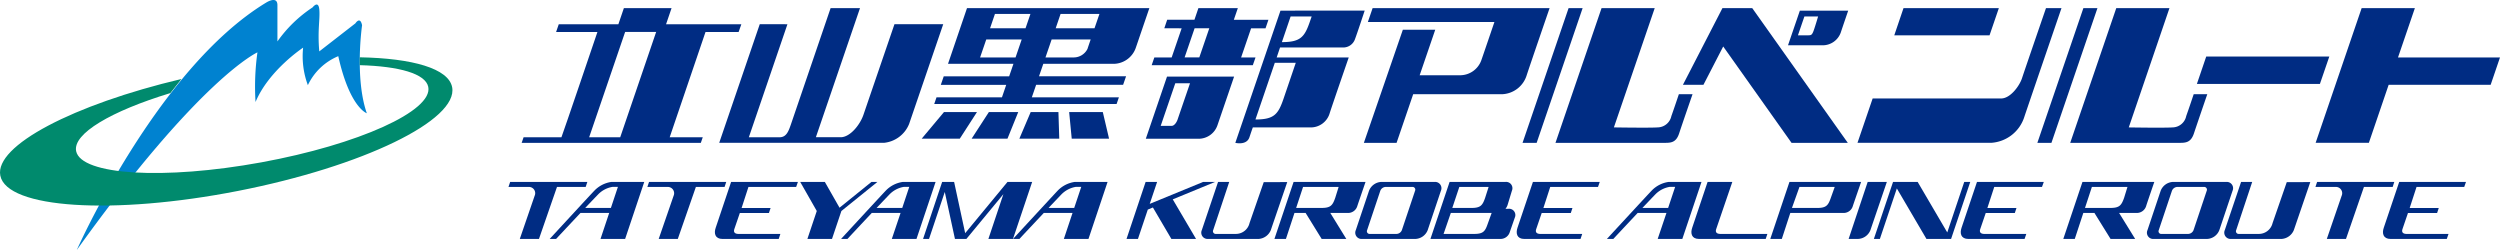 <svg height="30" viewBox="0 0 300.001 30" width="300.001" xmlns="http://www.w3.org/2000/svg"><path d="m18.95 30s9.618-21.732 22.707-29.677c0 0 1.37-.9 1.37.3v4.349a15.766 15.766 0 0 1 4.222-4.087s.684-.9.8.227-.227 2.471 0 5.056l4.336-3.368s.569-.9.8.23c0 0-.914 6.29.568 10.562 0 0-2.051-.673-3.424-6.852a7 7 0 0 0 -3.649 3.479 9.918 9.918 0 0 1 -.569-4.5s-4.111 2.699-5.711 6.523a29.685 29.685 0 0 1 .229-5.96s-6.847 3.034-21.679 23.718" fill="#0082d0" transform="translate(-9.736)"/><path d="m54.256 18.255c-.437-2.235-4.729-3.467-11.087-3.583v.944c4.723.129 7.89 1.017 8.221 2.6.6 2.87-8.368 6.928-20.038 9.063s-21.611 1.532-22.213-1.338c-.44-2.1 4.22-4.822 11.3-6.975.438-.57.882-1.133 1.338-1.692-12.977 3.07-22.44 8.008-21.74 11.594.773 3.949 13.537 4.772 28.511 1.842s26.48-8.5 25.709-12.455" fill="#008a6d" transform="translate(0 -7.796)"/><g fill="#002c83"><path d="m118.179 17.5c.248-.626 4.32-12.636 4.32-12.636h-4.959l.319-.928h7.153l.661-1.936h5.722l-.66 1.935h9.034l-.327.928h-3.972l-4.3 12.636h3.968l-.23.668h-21.5l.23-.668zm11.367-12.639h-3.723l-4.318 12.639h3.727z" transform="translate(-50.807 -1.026)"/><path d="m167.026 3.933-4.864 14.232h19.774a3.64 3.64 0 0 0 3.014-2.265l4.093-11.967h-5.852s-3.3 9.633-3.718 10.861-1.618 2.7-2.73 2.7h-2.982l5.296-15.494h-3.527s-4.517 13.232-4.771 13.974c-.309.9-.574 1.526-1.374 1.526h-3.669l4.632-13.565z" transform="translate(-75.856 -1.026)"/><path d="m214.807 28.133h3.959l-2.061 3.193h-4.572z" transform="translate(-101.529 -14.686)"/><path d="m226.532 28.133h3.523l-1.293 3.193h-4.3z" transform="translate(-107.866 -14.686)"/><path d="m237.6 28.133h3.328l.1 3.193h-4.789z" transform="translate(-113.916 -14.686)"/><path d="m248.526 28.133h4.038l.751 3.193h-4.481z" transform="translate(-120.227 -14.686)"/><path d="m226.936 12.708h10.448l-.275.8h-21.885l.274-.8h7.853l.512-1.5h-7.849l.352-1.024h7.85l.514-1.5h-7.852l2.279-6.684h21.883s-1.069 3.125-1.6 4.68a2.857 2.857 0 0 1 -2.932 2h-8.193l-.517 1.5h10.448l-.356 1.024h-10.437zm-6.208-4.788h4.255l.738-2.159h-4.253zm1.782-5.22-.586 1.717h4.257l.588-1.717zm7.876 0-.586 1.716h4.66l.59-1.717zm3.614 3.06h-4.685l-.741 2.159h3.39a1.85 1.85 0 0 0 1.65-1.022c.186-.566.386-1.137.386-1.137" transform="translate(-103.117 -1.026)"/><path d="m270.409 4.416.346-1.023h3.271l.474-1.393h4.733l-.481 1.4h4.151l-.348 1.023h-1.731l-1.2 3.5h1.729l-.323.927h-12.138l.319-.927h2.079l1.2-3.5zm3.635 0-1.2 3.5h1.764l1.2-3.5h-1.769" transform="translate(-130.691 -1.026)"/><path d="m278.039 19.282s-1.424 4.17-2 5.848a2.393 2.393 0 0 1 -2.275 1.613h-6.321l2.546-7.461zm-7.058.8-1.75 5.111h1.331c.266 0 .555-.35.7-.769.175-.521 1.487-4.342 1.487-4.342z" transform="translate(-129.946 -10.092)"/><path d="m322.311 2-.57 1.667h15.186s-1.358 3.989-1.57 4.59a2.715 2.715 0 0 1 -2.554 1.8h-4.846l1.87-5.463h-3.887l-4.679 13.576h3.925l1.994-5.838h10.666a3.22 3.22 0 0 0 2.954-2.276c.388-1.2 2.748-8.053 2.748-8.053z" transform="translate(-157.597 -1.026)"/><path d="m365.951 2-5.525 16.167h1.692l5.517-16.167z" transform="translate(-177.719 -1.026)"/><path d="m374.08 2-5.529 16.167h12.817c.931 0 1.626.08 2.026-1.143s1.606-4.697 1.606-4.697h-1.642s-.623 1.864-.9 2.625a1.706 1.706 0 0 1 -1.651 1.362c-1 .071-5.247 0-5.247 0l4.9-14.314z" transform="translate(-181.893 -1.026)"/><path d="m493 2-5.522 16.167h1.689l5.522-16.167z" transform="translate(-242.994 -1.026)"/><path d="m501.117 2-5.525 16.167h12.819c.93 0 1.625.08 2.029-1.143s1.6-4.695 1.6-4.695h-1.63s-.625 1.864-.9 2.625a1.7 1.7 0 0 1 -1.649 1.362c-1 .071-5.245 0-5.245 0l4.884-14.316z" transform="translate(-247.164 -1.026)"/><path d="m412.217 2h-2.461v.007h2.457z" transform="translate(-203.062 -1.026)"/><path d="m408.321 2.012h-3.58l-4.741 9.199h2.462l2.373-4.6 8.2 11.564h6.75z" transform="translate(-198.049 -1.033)"/><path d="m432.293 5.18a2.306 2.306 0 0 1 -2.24 1.6h-4.115l1.424-4.158h5.8s-.55 1.6-.871 2.561m-4.385-1.863-.775 2.262h1.126c.419 0 .521 0 .695-.4.141-.313.6-1.863.6-1.863z" transform="translate(-211.377 -1.345)"/><path d="m453.276 2-1.108 3.263h11.432l1.117-3.263z" transform="translate(-224.854 -1.026)"/><path d="m444.906 12.844-1.819 5.321h16.038a4.468 4.468 0 0 0 3.981-3.106c.377-1.139 4.462-13.059 4.462-13.059h-1.86s-2.571 7.468-2.874 8.4-1.4 2.442-2.512 2.442z" transform="translate(-220.188 -1.026)"/><path d="m305.054 2.619s-.9 2.737-1.177 3.461a1.485 1.485 0 0 1 -1.3.96h-7.677l-.406 1.2h8.647s-1.93 5.581-2.279 6.667a2.369 2.369 0 0 1 -2.369 1.728h-6.862s-.069.174-.407 1.183-1.693.668-1.693.668l5.419-15.865zm-10.786 6.265-2.322 6.8c2.259 0 2.736-.633 3.381-2.521.449-1.313 1.457-4.279 1.457-4.279zm1.9-5.566-1.049 3.082c2.26 0 2.735-.632 3.383-2.527l.191-.553h-2.524" transform="translate(-141.292 -1.345)"/><path d="m527.974 14.178-1.119 3.283h14.762l1.127-3.283z" transform="translate(-263.226 -7.392)"/><path d="m578.282 7.92h-12.239l2.025-5.92h-6.387l-5.521 16.165h6.387l2.374-6.961h12.24z" transform="translate(-278.282 -1.026)"/><path d="m457.978 45.837-2.037 6.063-3.552-6.062h-2.955l-2.3 6.841h.721l2.036-6.06 3.553 6.06h2.956l2.3-6.841z" transform="translate(-222.268 -24.006)"/><path d="m273.317 45.837h-1.437l-6.41 2.635.887-2.635h-1.379l-2.292 6.841h1.371l1.182-3.521.613-.254 2.215 3.775h2.961l-2.794-4.749z" transform="translate(-127.502 -24.006)"/><path d="m190.7 45.837-3.831 3.094-1.763-3.094h-2.955l1.988 3.49-1.126 3.352h2.952l1.127-3.352 4.324-3.49z" transform="translate(-86.125 -24.006)"/><path d="m222.606 45.837-5.078 6.152-1.328-6.152h-1.435l-2.291 6.841h.716l1.89-5.635 1.22 5.635h1.373l4.439-5.371-1.8 5.371h2.953l2.3-6.841z" transform="translate(-101.706 -24.006)"/><path d="m445.485 45.837h-2.3l-2.287 6.841h1.113a1.667 1.667 0 0 0 1.553-1.206z" transform="translate(-219.062 -24.006)"/><path d="m113.29 47.5a.75.75 0 0 0 -.753-1.059h-2.387l.2-.6h9.263l-.2.6h-3.442l-2.163 6.24h-2.3z" transform="translate(-49.133 -24.006)"/><path d="m127.73 45.837a3.507 3.507 0 0 0 -2.03 1.031c-.491.508-4.392 4.743-5.38 5.811h.77c.554-.6 1.771-1.89 2.923-3.118h3.448l-1.043 3.118h2.955l2.294-6.842zm-.064 3.123h-3.084c.605-.641 1.164-1.221 1.554-1.626a3.091 3.091 0 0 1 1.709-.9h.662z" transform="translate(-54.358 -24.006)"/><path d="m147.578 47.5a.757.757 0 0 0 -.76-1.059h-2.389l.2-.6h9.265l-.2.6h-3.444l-2.169 6.24h-2.293z" transform="translate(-66.745 -24.006)"/><path d="m170.846 46.438.212-.6h-8.018l-1.849 5.5c-.231.659-.086 1.343.818 1.343h6.743l.2-.6h-4.995c-.488 0-.678-.216-.512-.639l.644-1.878h3.49l.2-.6h-3.479l.82-2.522z" transform="translate(-75.307 -24.006)"/><path d="m288.641 45.859-1.707 4.917a1.683 1.683 0 0 1 -1.685 1.3h-2.349a.324.324 0 0 1 -.329-.448l1.928-5.792h-1.339l-1.951 5.784a.754.754 0 0 0 .76 1.057h6.074a1.7 1.7 0 0 0 1.447-1.061c.22-.649 1.97-5.758 1.97-5.758z" transform="translate(-136.991 -24.006)"/><path d="m301.494 45.837-2.3 6.841h1.38l1.025-3.118h1.338l1.925 3.118h2.958l-1.92-3.117h2.091a1.154 1.154 0 0 0 1.152-.84c.174-.527.984-2.883.984-2.883zm5 1.9c-.317.911-.548 1.221-1.645 1.221h-3.049l.831-2.522h4.269z" transform="translate(-146.262 -24.006)"/><path d="m322.278 45.837a1.658 1.658 0 0 0 -1.478 1.063l-1.586 4.721a.753.753 0 0 0 .761 1.058h6.394a1.656 1.656 0 0 0 1.472-1.058l1.585-4.721a.758.758 0 0 0 -.762-1.062zm-1.38 6.24a.323.323 0 0 1 -.328-.448l1.585-4.73a.72.72 0 0 1 .631-.461h3.214a.328.328 0 0 1 .325.461l-1.586 4.73a.715.715 0 0 1 -.632.448z" transform="translate(-156.517 -24.006)"/><path d="m347.062 49.059h-.362a1.431 1.431 0 0 0 .245-.439l.522-1.721a.758.758 0 0 0 -.767-1.062h-6.708l-2.3 6.841h8.368a1.158 1.158 0 0 0 1.158-.836l.6-1.723a.755.755 0 0 0 -.76-1.06m-5.9-2.621h3.517l-.416 1.3c-.313.911-.547 1.221-1.643 1.221h-2.3zm3.413 4.414c-.315.921-.541 1.225-1.643 1.225h-3.658l.868-2.517h4.9z" transform="translate(-166.04 -24.006)"/><path d="m368.738 46.438.212-.6h-8.02l-1.853 5.5c-.223.659-.084 1.343.823 1.343h6.742l.2-.6h-4.993c-.491 0-.677-.216-.507-.639l.642-1.878h3.491l.2-.6h-3.488l.818-2.522z" transform="translate(-176.978 -24.006)"/><path d="m404.041 45.837-1.847 5.5c-.23.658-.083 1.342.814 1.342h8.006l.2-.6h-5.614c-.491 0-.676-.216-.509-.638l1.915-5.6z" transform="translate(-199.129 -24.006)"/><path d="m430.325 49.561a1.15 1.15 0 0 0 1.151-.84c.174-.527.991-2.883.991-2.883h-8.6l-2.3 6.841h1.384l1.018-3.118zm-1.491-1.822c-.314.911-.546 1.221-1.64 1.221h-3.027l.9-2.522h4.233z" transform="translate(-209.132 -24.006)"/><path d="m478.321 46.438.216-.6h-8.017l-1.853 5.5c-.227.659-.085 1.343.821 1.343h6.742l.206-.6h-5c-.486 0-.679-.216-.507-.639l.642-1.878h3.489l.2-.6h-3.492l.823-2.522z" transform="translate(-233.281 -24.006)"/><path d="m496.184 45.837-2.3 6.841h1.377l1.025-3.118h1.334l1.935 3.118h2.952l-1.927-3.118h2.092a1.168 1.168 0 0 0 1.157-.84c.164-.527.977-2.883.977-2.883zm5 1.9c-.325.911-.551 1.221-1.652 1.221h-3.045l.828-2.522h4.269z" transform="translate(-246.287 -24.006)"/><path d="m517.655 45.837a1.665 1.665 0 0 0 -1.473 1.062l-1.582 4.722a.752.752 0 0 0 .763 1.058h6.389a1.653 1.653 0 0 0 1.471-1.058l1.585-4.721a.756.756 0 0 0 -.756-1.062zm-1.369 6.24a.321.321 0 0 1 -.334-.448l1.584-4.73a.727.727 0 0 1 .635-.461h3.208a.33.33 0 0 1 .33.461l-1.585 4.73a.721.721 0 0 1 -.634.448z" transform="translate(-256.901 -24.006)"/><path d="m541.121 45.859-1.705 4.917a1.694 1.694 0 0 1 -1.686 1.3h-2.357a.322.322 0 0 1 -.326-.448l1.925-5.792h-1.333l-1.956 5.784a.757.757 0 0 0 .77 1.057h6.068a1.708 1.708 0 0 0 1.448-1.061c.222-.649 1.973-5.758 1.973-5.758z" transform="translate(-266.707 -24.006)"/><path d="m559.254 47.5a.753.753 0 0 0 -.759-1.059h-2.386l.2-.6h9.261l-.192.6h-3.449l-2.155 6.24h-2.3z" transform="translate(-278.256 -24.006)"/><path d="m582.528 46.438.211-.6h-8.014l-1.854 5.5c-.229.659-.08 1.343.819 1.343h6.743l.209-.6h-5c-.487 0-.674-.216-.507-.639l.642-1.878h3.495l.2-.6h-3.49l.821-2.522z" transform="translate(-286.819 -24.006)"/><path d="m199.647 45.837a3.508 3.508 0 0 0 -2.036 1.031c-.487.508-4.392 4.743-5.378 5.811h.767c.554-.6 1.764-1.89 2.917-3.118h3.456l-1.05 3.118h2.96l2.293-6.842zm-.072 3.123h-3.081c.61-.641 1.164-1.221 1.551-1.626a3.116 3.116 0 0 1 1.706-.9h.664z" transform="translate(-91.305 -24.006)"/><path d="m242.082 45.837a3.533 3.533 0 0 0 -2.037 1.031c-.481.508-4.389 4.743-5.376 5.811h.772c.551-.6 1.766-1.89 2.922-3.118h3.449l-1.042 3.118h2.955l2.292-6.842zm-.07 3.123h-3.078c.6-.641 1.161-1.221 1.543-1.626a3.146 3.146 0 0 1 1.712-.9h.669z" transform="translate(-113.108 -24.006)"/><path d="m388.649 45.837a3.5 3.5 0 0 0 -2.027 1.031c-.489.508-4.395 4.743-5.384 5.811h.773c.554-.6 1.767-1.89 2.92-3.118h3.455l-1.052 3.118h2.957l2.3-6.842zm-.062 3.123h-3.087c.607-.641 1.16-1.221 1.55-1.626a3.129 3.129 0 0 1 1.707-.9h.671z" transform="translate(-188.411 -24.006)"/></g></svg>